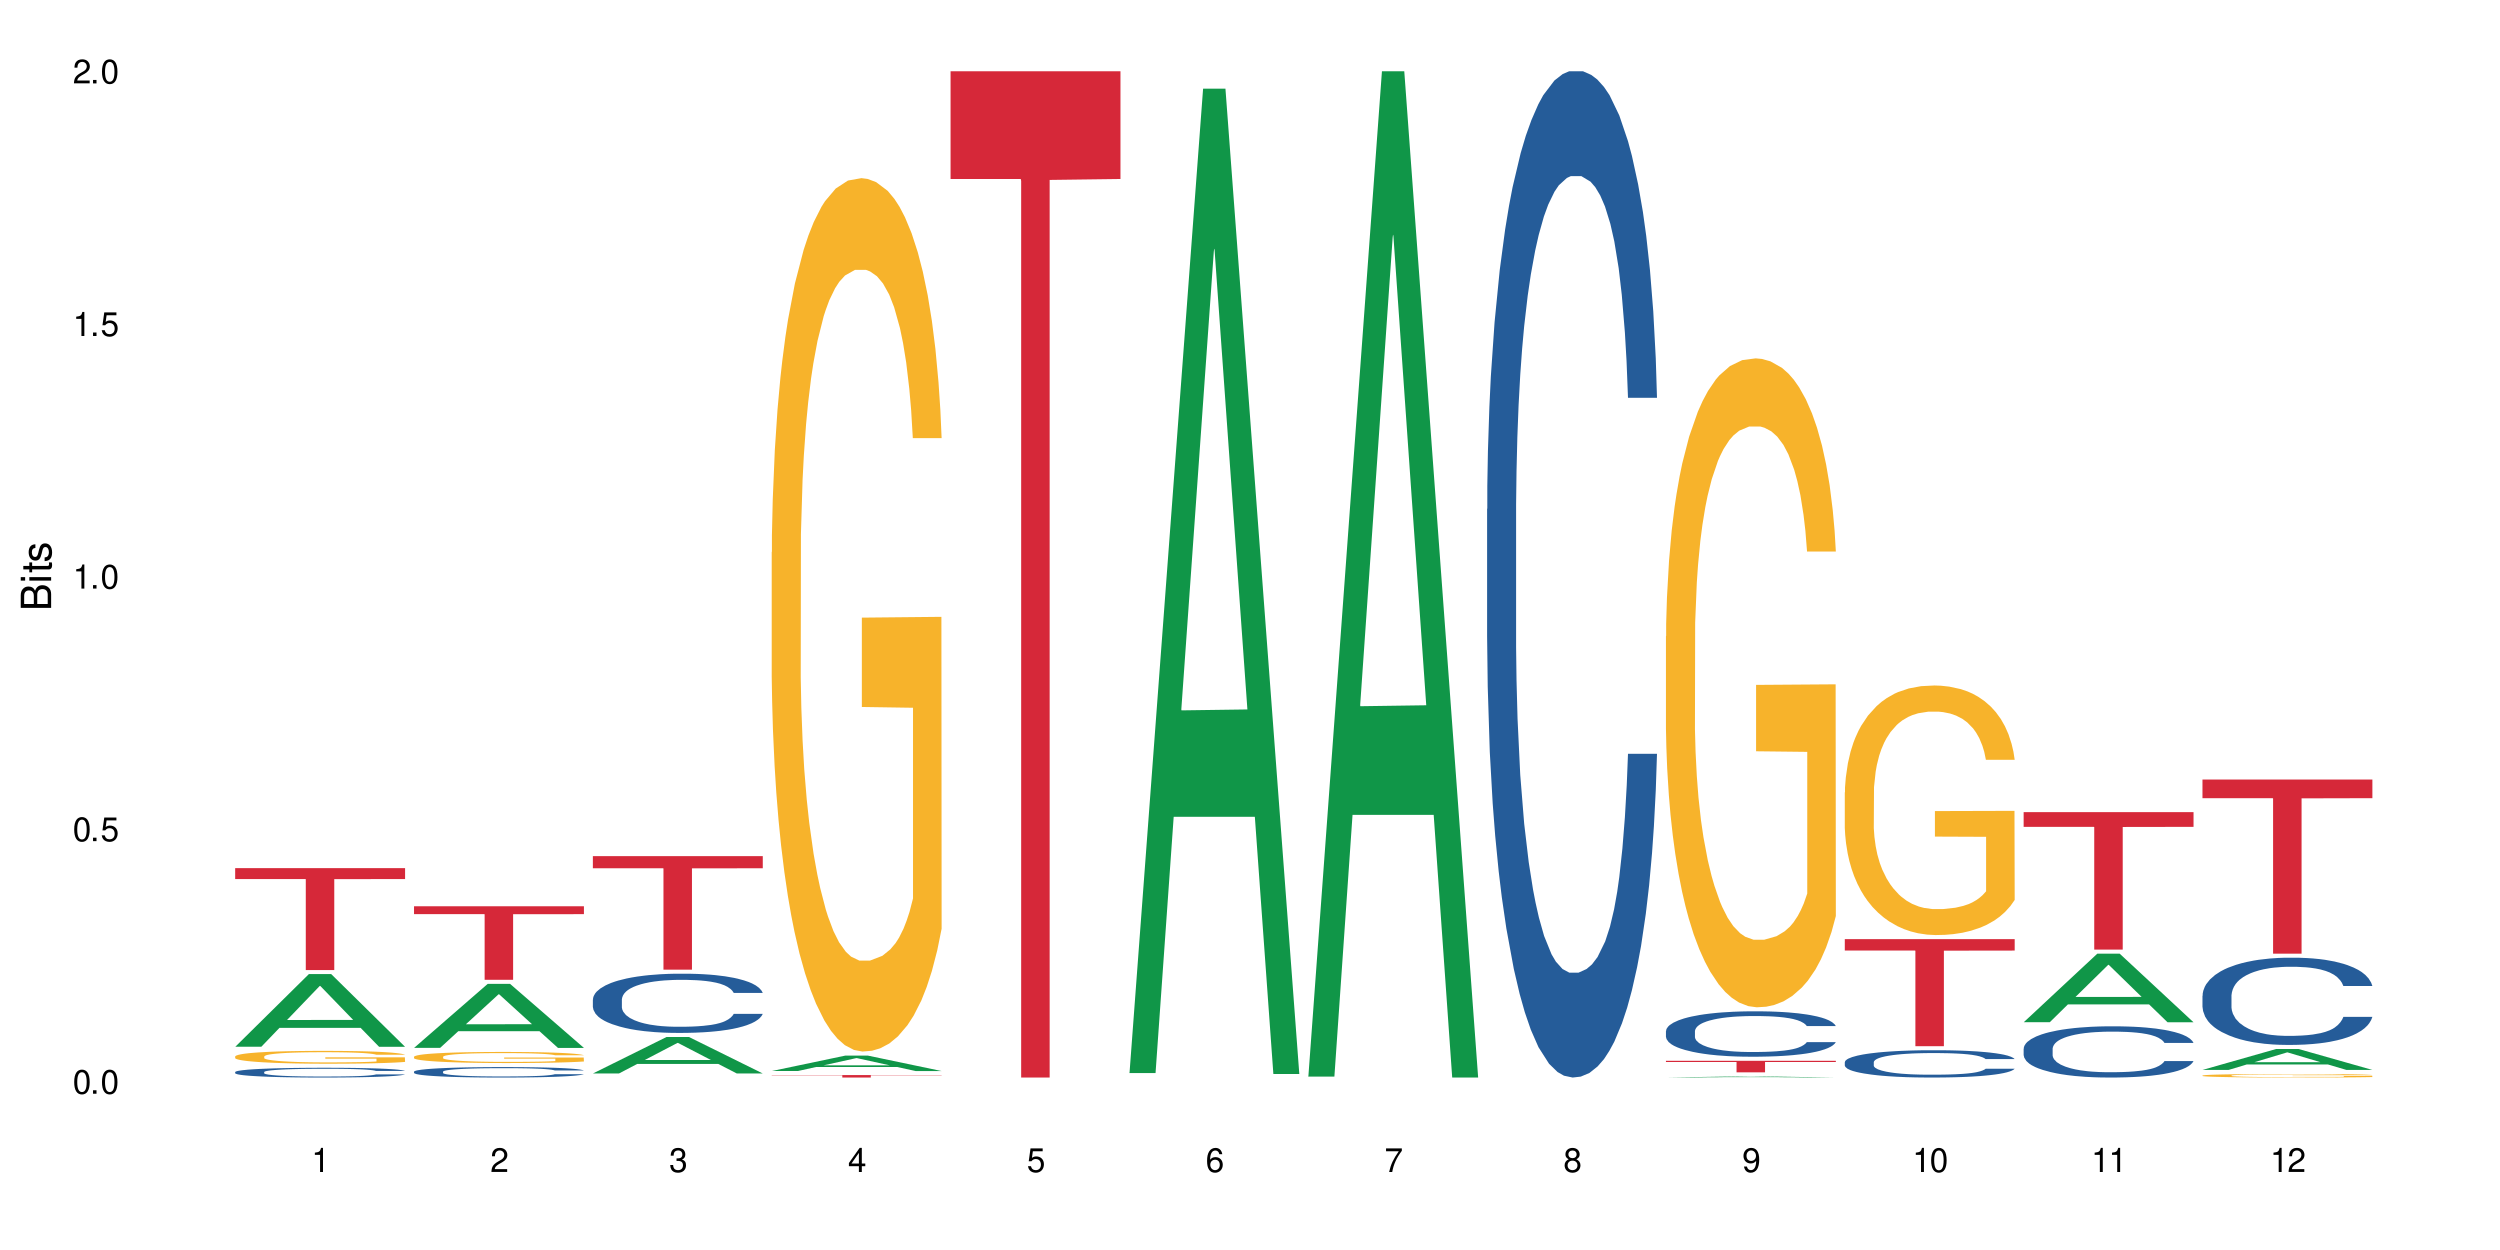 <?xml version="1.0" encoding="UTF-8"?>
<svg xmlns="http://www.w3.org/2000/svg" xmlns:xlink="http://www.w3.org/1999/xlink" width="720" height="360" viewBox="0 0 720 360">
<defs>
<g>
<g id="glyph-0-0">
</g>
<g id="glyph-0-1">
<path d="M 2.641 -6.938 C 2 -6.938 1.422 -6.656 1.078 -6.172 C 0.641 -5.562 0.406 -4.641 0.406 -3.359 C 0.406 -1.016 1.188 0.219 2.641 0.219 C 4.078 0.219 4.859 -1.016 4.859 -3.297 C 4.859 -4.641 4.656 -5.547 4.203 -6.172 C 3.844 -6.656 3.281 -6.938 2.641 -6.938 Z M 2.641 -6.188 C 3.547 -6.188 4 -5.25 4 -3.375 C 4 -1.406 3.562 -0.484 2.625 -0.484 C 1.734 -0.484 1.281 -1.438 1.281 -3.344 C 1.281 -5.25 1.734 -6.188 2.641 -6.188 Z M 2.641 -6.188 "/>
</g>
<g id="glyph-0-2">
<path d="M 1.828 -1 L 0.828 -1 L 0.828 0 L 1.828 0 Z M 1.828 -1 "/>
</g>
<g id="glyph-0-3">
<path d="M 4.562 -6.797 L 1.062 -6.797 L 0.547 -3.094 L 1.328 -3.094 C 1.719 -3.562 2.047 -3.734 2.578 -3.734 C 3.484 -3.734 4.062 -3.109 4.062 -2.094 C 4.062 -1.125 3.484 -0.531 2.578 -0.531 C 1.828 -0.531 1.375 -0.906 1.188 -1.672 L 0.328 -1.672 C 0.453 -1.109 0.547 -0.844 0.75 -0.594 C 1.125 -0.078 1.828 0.219 2.594 0.219 C 3.969 0.219 4.922 -0.781 4.922 -2.219 C 4.922 -3.562 4.031 -4.484 2.719 -4.484 C 2.25 -4.484 1.859 -4.359 1.469 -4.062 L 1.734 -5.969 L 4.562 -5.969 Z M 4.562 -6.797 "/>
</g>
<g id="glyph-0-4">
<path d="M 2.484 -4.938 L 2.484 0 L 3.328 0 L 3.328 -6.938 L 2.766 -6.938 C 2.469 -5.875 2.281 -5.734 0.984 -5.562 L 0.984 -4.938 Z M 2.484 -4.938 "/>
</g>
<g id="glyph-0-5">
<path d="M 4.859 -0.828 L 1.281 -0.828 C 1.359 -1.406 1.672 -1.781 2.5 -2.281 L 3.469 -2.828 C 4.406 -3.344 4.906 -4.062 4.906 -4.906 C 4.906 -5.484 4.672 -6.031 4.266 -6.406 C 3.859 -6.766 3.375 -6.938 2.719 -6.938 C 1.859 -6.938 1.219 -6.625 0.844 -6.031 C 0.609 -5.672 0.5 -5.234 0.484 -4.531 L 1.328 -4.531 C 1.359 -5.016 1.406 -5.281 1.531 -5.516 C 1.75 -5.938 2.188 -6.203 2.703 -6.203 C 3.469 -6.203 4.031 -5.641 4.031 -4.891 C 4.031 -4.344 3.719 -3.859 3.125 -3.516 L 2.234 -3 C 0.812 -2.172 0.406 -1.531 0.328 -0.016 L 4.859 -0.016 Z M 4.859 -0.828 "/>
</g>
<g id="glyph-0-6">
<path d="M 2.125 -3.188 L 2.578 -3.188 C 3.5 -3.188 3.984 -2.766 3.984 -1.922 C 3.984 -1.062 3.469 -0.531 2.594 -0.531 C 1.656 -0.531 1.203 -1 1.156 -2.016 L 0.312 -2.016 C 0.344 -1.453 0.438 -1.094 0.609 -0.781 C 0.953 -0.109 1.625 0.219 2.547 0.219 C 3.953 0.219 4.859 -0.625 4.859 -1.938 C 4.859 -2.828 4.516 -3.297 3.703 -3.594 C 4.344 -3.844 4.656 -4.328 4.656 -5.031 C 4.656 -6.219 3.875 -6.938 2.578 -6.938 C 1.203 -6.938 0.484 -6.172 0.453 -4.703 L 1.297 -4.703 C 1.312 -5.125 1.344 -5.359 1.453 -5.578 C 1.641 -5.969 2.062 -6.203 2.594 -6.203 C 3.344 -6.203 3.797 -5.75 3.797 -5 C 3.797 -4.516 3.609 -4.219 3.25 -4.047 C 3.016 -3.953 2.703 -3.922 2.125 -3.906 Z M 2.125 -3.188 "/>
</g>
<g id="glyph-0-7">
<path d="M 3.141 -1.672 L 3.141 0 L 3.984 0 L 3.984 -1.672 L 4.984 -1.672 L 4.984 -2.438 L 3.984 -2.438 L 3.984 -6.938 L 3.359 -6.938 L 0.266 -2.578 L 0.266 -1.672 Z M 3.141 -2.438 L 1 -2.438 L 3.141 -5.5 Z M 3.141 -2.438 "/>
</g>
<g id="glyph-0-8">
<path d="M 4.781 -5.125 C 4.609 -6.266 3.891 -6.938 2.844 -6.938 C 2.094 -6.938 1.422 -6.578 1.031 -5.953 C 0.594 -5.266 0.406 -4.422 0.406 -3.172 C 0.406 -2 0.578 -1.25 0.984 -0.641 C 1.359 -0.078 1.953 0.219 2.703 0.219 C 3.984 0.219 4.922 -0.75 4.922 -2.094 C 4.922 -3.375 4.062 -4.281 2.844 -4.281 C 2.172 -4.281 1.641 -4.031 1.281 -3.516 C 1.281 -5.234 1.828 -6.188 2.797 -6.188 C 3.391 -6.188 3.797 -5.797 3.938 -5.125 Z M 2.734 -3.531 C 3.547 -3.531 4.062 -2.953 4.062 -2.031 C 4.062 -1.156 3.484 -0.531 2.703 -0.531 C 1.922 -0.531 1.328 -1.188 1.328 -2.078 C 1.328 -2.938 1.906 -3.531 2.734 -3.531 Z M 2.734 -3.531 "/>
</g>
<g id="glyph-0-9">
<path d="M 4.984 -6.797 L 0.438 -6.797 L 0.438 -5.969 L 4.109 -5.969 C 2.5 -3.656 1.828 -2.234 1.328 0 L 2.219 0 C 2.594 -2.172 3.453 -4.047 4.984 -6.094 Z M 4.984 -6.797 "/>
</g>
<g id="glyph-0-10">
<path d="M 3.75 -3.656 C 4.469 -4.094 4.688 -4.438 4.688 -5.078 C 4.688 -6.172 3.844 -6.938 2.641 -6.938 C 1.438 -6.938 0.594 -6.172 0.594 -5.094 C 0.594 -4.438 0.812 -4.094 1.516 -3.656 C 0.734 -3.266 0.359 -2.703 0.359 -1.922 C 0.359 -0.656 1.281 0.219 2.641 0.219 C 3.984 0.219 4.922 -0.656 4.922 -1.922 C 4.922 -2.703 4.531 -3.266 3.75 -3.656 Z M 2.641 -6.188 C 3.359 -6.188 3.812 -5.75 3.812 -5.062 C 3.812 -4.406 3.344 -3.984 2.641 -3.984 C 1.922 -3.984 1.453 -4.406 1.453 -5.078 C 1.453 -5.75 1.922 -6.188 2.641 -6.188 Z M 2.641 -3.266 C 3.484 -3.266 4.062 -2.719 4.062 -1.906 C 4.062 -1.078 3.484 -0.531 2.625 -0.531 C 1.797 -0.531 1.219 -1.094 1.219 -1.906 C 1.219 -2.719 1.781 -3.266 2.641 -3.266 Z M 2.641 -3.266 "/>
</g>
<g id="glyph-0-11">
<path d="M 0.516 -1.578 C 0.672 -0.453 1.406 0.219 2.438 0.219 C 3.188 0.219 3.859 -0.141 4.266 -0.766 C 4.688 -1.453 4.891 -2.297 4.891 -3.547 C 4.891 -4.719 4.703 -5.453 4.312 -6.078 C 3.938 -6.641 3.344 -6.938 2.594 -6.938 C 1.297 -6.938 0.359 -5.969 0.359 -4.625 C 0.359 -3.344 1.234 -2.453 2.453 -2.453 C 3.094 -2.453 3.578 -2.672 4.016 -3.203 C 4 -1.484 3.469 -0.531 2.5 -0.531 C 1.906 -0.531 1.484 -0.906 1.359 -1.578 Z M 2.578 -6.203 C 3.375 -6.203 3.969 -5.531 3.969 -4.641 C 3.969 -3.797 3.391 -3.188 2.547 -3.188 C 1.734 -3.188 1.234 -3.766 1.234 -4.688 C 1.234 -5.562 1.797 -6.203 2.578 -6.203 Z M 2.578 -6.203 "/>
</g>
<g id="glyph-1-0">
</g>
<g id="glyph-1-1">
<path d="M 0 -0.953 L 0 -4.891 C 0 -5.719 -0.234 -6.344 -0.734 -6.797 C -1.188 -7.234 -1.812 -7.469 -2.5 -7.469 C -3.547 -7.469 -4.188 -7 -4.625 -5.875 C -4.984 -6.688 -5.625 -7.094 -6.531 -7.094 C -7.172 -7.094 -7.734 -6.859 -8.141 -6.391 C -8.562 -5.922 -8.75 -5.344 -8.75 -4.5 L -8.75 -0.953 Z M -4.984 -2.062 L -7.766 -2.062 L -7.766 -4.219 C -7.766 -4.844 -7.688 -5.203 -7.453 -5.5 C -7.219 -5.812 -6.859 -5.969 -6.375 -5.969 C -5.891 -5.969 -5.531 -5.812 -5.297 -5.5 C -5.062 -5.203 -4.984 -4.844 -4.984 -4.219 Z M -0.984 -2.062 L -4 -2.062 L -4 -4.781 C -4 -5.766 -3.438 -6.359 -2.484 -6.359 C -1.547 -6.359 -0.984 -5.766 -0.984 -4.781 Z M -0.984 -2.062 "/>
</g>
<g id="glyph-1-2">
<path d="M -6.281 -1.797 L -6.281 -0.797 L 0 -0.797 L 0 -1.797 Z M -8.75 -1.797 L -8.75 -0.797 L -7.484 -0.797 L -7.484 -1.797 Z M -8.75 -1.797 "/>
</g>
<g id="glyph-1-3">
<path d="M -6.281 -3.047 L -6.281 -2.016 L -8.016 -2.016 L -8.016 -1.016 L -6.281 -1.016 L -6.281 -0.172 L -5.469 -0.172 L -5.469 -1.016 L -0.719 -1.016 C -0.078 -1.016 0.281 -1.453 0.281 -2.234 C 0.281 -2.5 0.25 -2.719 0.188 -3.047 L -0.641 -3.047 C -0.609 -2.906 -0.594 -2.766 -0.594 -2.562 C -0.594 -2.141 -0.719 -2.016 -1.156 -2.016 L -5.469 -2.016 L -5.469 -3.047 Z M -6.281 -3.047 "/>
</g>
<g id="glyph-1-4">
<path d="M -4.531 -5.25 C -5.766 -5.25 -6.469 -4.422 -6.469 -2.969 C -6.469 -1.516 -5.719 -0.562 -4.547 -0.562 C -3.562 -0.562 -3.094 -1.062 -2.734 -2.562 L -2.516 -3.484 C -2.344 -4.188 -2.094 -4.469 -1.641 -4.469 C -1.047 -4.469 -0.641 -3.875 -0.641 -3 C -0.641 -2.453 -0.797 -2 -1.062 -1.75 C -1.25 -1.594 -1.422 -1.531 -1.875 -1.469 L -1.875 -0.406 C -0.422 -0.453 0.281 -1.266 0.281 -2.922 C 0.281 -4.5 -0.5 -5.516 -1.719 -5.516 C -2.656 -5.516 -3.172 -4.984 -3.469 -3.734 L -3.703 -2.766 C -3.891 -1.953 -4.156 -1.609 -4.594 -1.609 C -5.188 -1.609 -5.547 -2.125 -5.547 -2.938 C -5.547 -3.75 -5.203 -4.172 -4.531 -4.203 Z M -4.531 -5.25 "/>
</g>
</g>
</defs>
<rect x="-72" y="-36" width="864" height="432" fill="rgb(100%, 100%, 100%)" fill-opacity="1"/>
<path fill-rule="nonzero" fill="rgb(6.275%, 58.824%, 28.235%)" fill-opacity="1" d="M 67.73 301.469 L 67.785 301.449 L 88.957 280.539 L 95.387 280.539 L 116.664 301.488 L 109.188 301.488 L 103.855 296.02 L 80.488 296.02 L 75.258 301.469 L 67.73 301.469 L 82.734 293.758 L 101.711 293.738 L 92.25 283.961 L 92.145 283.941 L 92.039 284 L 82.684 293.738 L 82.734 293.758 Z M 67.73 301.469 "/>
<path fill-rule="nonzero" fill="rgb(14.51%, 36.078%, 60%)" fill-opacity="1" d="M 67.73 308.742 L 67.789 308.738 L 67.789 308.676 L 67.969 308.578 L 68.387 308.457 L 68.805 308.371 L 69.879 308.219 L 71.371 308.07 L 72.922 307.957 L 74.055 307.891 L 75.07 307.84 L 77.398 307.746 L 78.891 307.695 L 80.5 307.652 L 82.469 307.609 L 83.902 307.582 L 87.125 307.543 L 89.512 307.523 L 91.363 307.516 L 95.359 307.516 L 97.746 307.527 L 99.477 307.539 L 101.387 307.559 L 102.996 307.582 L 105.801 307.641 L 108.309 307.711 L 109.441 307.754 L 111.234 307.832 L 112.605 307.91 L 113.559 307.977 L 114.633 308.07 L 115.59 308.188 L 116.305 308.32 L 116.664 308.43 L 108.309 308.43 L 107.891 308.328 L 107.414 308.246 L 106.52 308.141 L 105.625 308.066 L 104.371 307.992 L 103.238 307.945 L 101.684 307.895 L 100.312 307.863 L 98.879 307.84 L 97.508 307.824 L 94.883 307.809 L 91.84 307.809 L 90.707 307.816 L 88.379 307.836 L 87.125 307.852 L 85.336 307.891 L 84.082 307.922 L 82.59 307.973 L 81.574 308.02 L 80.32 308.086 L 79.426 308.145 L 78.414 308.23 L 77.816 308.293 L 77.277 308.367 L 76.801 308.449 L 76.441 308.539 L 76.203 308.637 L 76.086 308.73 L 76.086 309.129 L 76.203 309.219 L 76.504 309.328 L 77.277 309.484 L 78.414 309.621 L 79.727 309.73 L 80.977 309.809 L 81.695 309.844 L 82.648 309.883 L 84.141 309.938 L 86.289 309.988 L 87.543 310.008 L 89.453 310.027 L 91.422 310.039 L 94.047 310.039 L 96.375 310.027 L 97.926 310.016 L 99.535 309.996 L 101.746 309.953 L 103.117 309.91 L 104.312 309.863 L 105.207 309.812 L 105.801 309.77 L 106.699 309.691 L 107.414 309.605 L 107.949 309.516 L 108.309 309.426 L 116.664 309.426 L 116.305 309.527 L 115.77 309.629 L 115.23 309.703 L 114.395 309.793 L 113.441 309.875 L 112.066 309.965 L 110.934 310.023 L 109.441 310.086 L 108.07 310.137 L 106.578 310.18 L 104.371 310.23 L 102.938 310.258 L 101.387 310.281 L 99.535 310.301 L 97.211 310.32 L 94.703 310.328 L 92.375 310.332 L 89.871 310.328 L 88.02 310.316 L 85.574 310.293 L 82.531 310.246 L 80.32 310.199 L 78.59 310.148 L 77.102 310.098 L 75.43 310.027 L 73.281 309.914 L 71.969 309.828 L 71.074 309.754 L 70.059 309.656 L 69.344 309.566 L 68.508 309.422 L 67.91 309.238 L 67.73 309.098 Z M 67.73 308.742 "/>
<path fill-rule="nonzero" fill="rgb(96.863%, 70.196%, 16.863%)" fill-opacity="1" d="M 67.73 304.238 L 67.789 304.234 L 67.789 304.164 L 68.031 304.012 L 68.625 303.805 L 69.402 303.633 L 70.238 303.496 L 70.773 303.426 L 71.668 303.324 L 72.445 303.25 L 74.414 303.098 L 76.922 302.957 L 78.293 302.895 L 79.844 302.836 L 82.051 302.773 L 83.066 302.75 L 86.172 302.695 L 89.691 302.66 L 93.57 302.652 L 95.359 302.656 L 97.805 302.668 L 101.148 302.707 L 103.059 302.738 L 104.551 302.773 L 106.102 302.816 L 108.012 302.883 L 109.801 302.965 L 111.234 303.047 L 112.664 303.148 L 113.859 303.258 L 114.871 303.375 L 115.77 303.516 L 116.305 303.637 L 116.664 303.754 L 108.367 303.754 L 107.891 303.637 L 107.355 303.543 L 106.461 303.434 L 105.562 303.352 L 104.668 303.285 L 102.996 303.199 L 101.566 303.145 L 99.777 303.098 L 98.047 303.066 L 96.074 303.047 L 94.883 303.039 L 91.719 303.039 L 88.855 303.062 L 87.184 303.09 L 85.992 303.117 L 84.32 303.168 L 83.305 303.211 L 82.707 303.234 L 80.918 303.34 L 79.727 303.438 L 79.07 303.5 L 78.234 303.602 L 77.637 303.691 L 76.98 303.828 L 76.621 303.93 L 76.145 304.16 L 76.086 304.766 L 76.266 304.895 L 76.621 305.035 L 77.102 305.156 L 77.816 305.285 L 78.531 305.383 L 79.785 305.516 L 80.859 305.602 L 81.695 305.66 L 83.305 305.75 L 83.961 305.781 L 85.512 305.844 L 87.125 305.891 L 89.094 305.93 L 90.586 305.949 L 92.973 305.969 L 96.016 305.969 L 99.598 305.945 L 101.863 305.918 L 103.414 305.895 L 104.43 305.867 L 105.684 305.832 L 106.578 305.797 L 107.414 305.762 L 108.43 305.703 L 108.43 304.895 L 93.688 304.891 L 93.688 304.516 L 116.602 304.512 L 116.664 305.832 L 115.41 305.922 L 113.859 306.012 L 112.367 306.078 L 110.816 306.137 L 108.605 306.199 L 106.816 306.242 L 104.07 306.289 L 101.566 306.32 L 98.941 306.34 L 96.613 306.348 L 93.867 306.352 L 91.422 306.344 L 88.797 306.324 L 86.707 306.297 L 84.797 306.266 L 82.887 306.219 L 80.5 306.148 L 78.949 306.094 L 77.34 306.02 L 75.727 305.938 L 74.297 305.844 L 73.34 305.773 L 72.387 305.691 L 71.371 305.594 L 70.418 305.477 L 69.699 305.371 L 69.043 305.254 L 68.566 305.141 L 68.09 304.992 L 67.852 304.867 L 67.73 304.766 Z M 67.73 304.238 "/>
<path fill-rule="nonzero" fill="rgb(83.922%, 15.686%, 22.353%)" fill-opacity="1" d="M 67.73 250.023 L 116.664 250.023 L 116.664 253.168 L 96.27 253.195 L 96.27 279.375 L 88.066 279.375 L 88.066 253.223 L 87.945 253.168 L 67.73 253.168 Z M 67.73 250.023 "/>
<path fill-rule="nonzero" fill="rgb(6.275%, 58.824%, 28.235%)" fill-opacity="1" d="M 119.238 301.781 L 119.289 301.762 L 140.465 283.348 L 146.895 283.348 L 168.172 301.797 L 160.695 301.797 L 155.363 296.98 L 131.996 296.98 L 126.766 301.781 L 119.238 301.781 L 134.242 294.988 L 153.219 294.973 L 143.758 286.363 L 143.652 286.344 L 143.547 286.395 L 134.191 294.973 L 134.242 294.988 Z M 119.238 301.781 "/>
<path fill-rule="nonzero" fill="rgb(14.51%, 36.078%, 60%)" fill-opacity="1" d="M 119.238 308.629 L 119.297 308.629 L 119.297 308.562 L 119.477 308.457 L 119.895 308.324 L 120.312 308.234 L 121.387 308.07 L 122.879 307.914 L 124.43 307.793 L 125.562 307.723 L 126.578 307.668 L 128.906 307.566 L 130.398 307.512 L 132.008 307.465 L 133.977 307.418 L 135.41 307.391 L 138.633 307.348 L 141.02 307.328 L 142.871 307.32 L 146.867 307.32 L 149.254 307.332 L 150.984 307.344 L 152.895 307.367 L 154.504 307.391 L 157.309 307.453 L 159.816 307.527 L 160.949 307.574 L 162.742 307.656 L 164.113 307.742 L 165.066 307.812 L 166.141 307.914 L 167.098 308.039 L 167.812 308.18 L 168.172 308.297 L 159.816 308.297 L 159.398 308.188 L 158.922 308.102 L 158.027 307.988 L 157.133 307.91 L 155.879 307.828 L 154.746 307.777 L 153.191 307.723 L 151.82 307.691 L 150.387 307.668 L 149.016 307.648 L 146.391 307.633 L 143.348 307.633 L 142.211 307.641 L 139.887 307.66 L 138.633 307.68 L 136.844 307.719 L 135.59 307.754 L 134.098 307.809 L 133.082 307.855 L 131.828 307.93 L 130.934 307.992 L 129.922 308.082 L 129.324 308.152 L 128.785 308.227 L 128.309 308.32 L 127.949 308.414 L 127.711 308.516 L 127.594 308.617 L 127.594 309.043 L 127.711 309.145 L 128.012 309.258 L 128.785 309.426 L 129.922 309.574 L 131.234 309.688 L 132.484 309.77 L 133.203 309.809 L 134.156 309.852 L 135.648 309.91 L 137.797 309.965 L 139.051 309.984 L 140.961 310.008 L 142.93 310.02 L 145.555 310.02 L 147.883 310.008 L 149.434 309.992 L 151.043 309.973 L 153.254 309.926 L 154.625 309.879 L 155.816 309.828 L 156.715 309.777 L 157.309 309.73 L 158.207 309.648 L 158.922 309.555 L 159.457 309.457 L 159.816 309.363 L 168.172 309.363 L 167.812 309.473 L 167.277 309.582 L 166.738 309.66 L 165.902 309.758 L 164.949 309.844 L 163.574 309.938 L 162.441 310 L 160.949 310.07 L 159.578 310.125 L 158.086 310.172 L 155.879 310.227 L 154.445 310.254 L 152.895 310.277 L 151.043 310.301 L 148.719 310.32 L 146.211 310.328 L 143.883 310.332 L 141.379 310.328 L 139.527 310.316 L 137.082 310.293 L 134.039 310.242 L 131.828 310.188 L 130.098 310.137 L 128.605 310.082 L 126.938 310.008 L 124.789 309.887 L 123.477 309.793 L 122.582 309.715 L 121.566 309.609 L 120.852 309.512 L 120.016 309.359 L 119.418 309.16 L 119.238 309.012 Z M 119.238 308.629 "/>
<path fill-rule="nonzero" fill="rgb(96.863%, 70.196%, 16.863%)" fill-opacity="1" d="M 119.238 304.328 L 119.297 304.328 L 119.297 304.27 L 119.535 304.137 L 120.133 303.957 L 120.91 303.809 L 121.746 303.691 L 122.281 303.629 L 123.176 303.543 L 123.953 303.477 L 125.922 303.348 L 128.43 303.223 L 129.801 303.172 L 131.352 303.121 L 133.559 303.066 L 134.574 303.047 L 137.676 303 L 141.199 302.969 L 145.078 302.961 L 146.867 302.965 L 149.312 302.977 L 152.656 303.008 L 154.566 303.035 L 156.059 303.066 L 157.609 303.105 L 159.52 303.16 L 161.309 303.23 L 162.742 303.301 L 164.172 303.391 L 165.367 303.484 L 166.379 303.586 L 167.277 303.707 L 167.812 303.809 L 168.172 303.91 L 159.875 303.91 L 159.398 303.809 L 158.863 303.73 L 157.965 303.633 L 157.07 303.566 L 156.176 303.508 L 154.504 303.434 L 153.074 303.387 L 151.281 303.348 L 149.551 303.32 L 147.582 303.301 L 146.391 303.297 L 143.227 303.297 L 140.363 303.316 L 138.691 303.34 L 137.5 303.363 L 135.828 303.406 L 134.812 303.441 L 134.215 303.465 L 132.426 303.555 L 131.234 303.637 L 130.578 303.691 L 129.742 303.781 L 129.145 303.859 L 128.488 303.977 L 128.129 304.062 L 127.652 304.262 L 127.594 304.789 L 127.773 304.898 L 128.129 305.02 L 128.605 305.121 L 129.324 305.234 L 130.039 305.316 L 131.293 305.434 L 132.367 305.508 L 133.203 305.559 L 134.812 305.637 L 135.469 305.664 L 137.02 305.715 L 138.633 305.754 L 140.602 305.789 L 142.094 305.809 L 144.48 305.824 L 147.523 305.824 L 151.105 305.805 L 153.371 305.781 L 154.922 305.758 L 155.938 305.738 L 157.191 305.707 L 158.086 305.676 L 158.922 305.645 L 159.938 305.594 L 159.938 304.898 L 145.195 304.895 L 145.195 304.566 L 168.109 304.566 L 168.172 305.707 L 166.918 305.785 L 165.367 305.859 L 163.875 305.918 L 162.324 305.969 L 160.113 306.023 L 158.324 306.059 L 155.578 306.102 L 153.074 306.125 L 150.449 306.145 L 148.121 306.152 L 145.375 306.156 L 142.93 306.148 L 140.305 306.133 L 138.215 306.109 L 136.305 306.078 L 134.395 306.043 L 132.008 305.98 L 130.457 305.93 L 128.848 305.871 L 127.234 305.797 L 125.801 305.719 L 124.848 305.656 L 123.895 305.586 L 122.879 305.5 L 121.926 305.398 L 121.207 305.309 L 120.551 305.207 L 120.074 305.109 L 119.598 304.98 L 119.359 304.875 L 119.238 304.785 Z M 119.238 304.328 "/>
<path fill-rule="nonzero" fill="rgb(83.922%, 15.686%, 22.353%)" fill-opacity="1" d="M 119.238 261.008 L 168.172 261.008 L 168.172 263.277 L 147.777 263.297 L 147.777 282.184 L 139.574 282.184 L 139.574 263.316 L 139.453 263.277 L 119.238 263.277 Z M 119.238 261.008 "/>
<path fill-rule="nonzero" fill="rgb(6.275%, 58.824%, 28.235%)" fill-opacity="1" d="M 170.746 309.156 L 170.797 309.145 L 191.973 298.648 L 198.402 298.648 L 219.68 309.164 L 212.203 309.164 L 206.871 306.418 L 183.504 306.418 L 178.273 309.156 L 170.746 309.156 L 185.75 305.285 L 204.727 305.273 L 195.266 300.367 L 195.16 300.355 L 195.055 300.387 L 185.699 305.273 L 185.75 305.285 Z M 170.746 309.156 "/>
<path fill-rule="nonzero" fill="rgb(14.51%, 36.078%, 60%)" fill-opacity="1" d="M 170.746 287.852 L 170.805 287.836 L 170.805 287.461 L 170.984 286.867 L 171.402 286.121 L 171.82 285.605 L 172.895 284.684 L 174.387 283.797 L 175.938 283.109 L 177.07 282.707 L 178.086 282.395 L 180.414 281.816 L 181.906 281.52 L 183.516 281.254 L 185.484 280.992 L 186.918 280.836 L 190.141 280.586 L 192.527 280.477 L 194.375 280.43 L 198.375 280.43 L 200.762 280.492 L 202.492 280.57 L 204.402 280.695 L 206.012 280.836 L 208.816 281.176 L 211.324 281.613 L 212.457 281.863 L 214.25 282.348 L 215.621 282.816 L 216.574 283.219 L 217.648 283.797 L 218.605 284.5 L 219.32 285.293 L 219.68 285.965 L 211.324 285.965 L 210.906 285.34 L 210.43 284.855 L 209.535 284.219 L 208.641 283.766 L 207.387 283.312 L 206.25 283.016 L 204.699 282.723 L 203.328 282.535 L 201.895 282.395 L 200.523 282.301 L 197.898 282.207 L 194.855 282.207 L 193.719 282.238 L 191.395 282.363 L 190.141 282.473 L 188.352 282.691 L 187.098 282.891 L 185.605 283.203 L 184.59 283.469 L 183.336 283.875 L 182.441 284.234 L 181.426 284.746 L 180.832 285.137 L 180.293 285.574 L 179.816 286.09 L 179.457 286.633 L 179.219 287.211 L 179.102 287.773 L 179.102 290.188 L 179.219 290.75 L 179.52 291.406 L 180.293 292.355 L 181.426 293.184 L 182.742 293.836 L 183.992 294.305 L 184.711 294.523 L 185.664 294.773 L 187.156 295.086 L 189.305 295.395 L 190.559 295.52 L 192.469 295.645 L 194.438 295.707 L 197.062 295.707 L 199.391 295.645 L 200.941 295.566 L 202.551 295.441 L 204.762 295.18 L 206.133 294.93 L 207.324 294.633 L 208.223 294.336 L 208.816 294.086 L 209.711 293.602 L 210.43 293.074 L 210.965 292.527 L 211.324 291.996 L 219.68 291.996 L 219.32 292.621 L 218.785 293.23 L 218.246 293.68 L 217.41 294.227 L 216.457 294.711 L 215.082 295.254 L 213.949 295.613 L 212.457 296.004 L 211.086 296.301 L 209.594 296.566 L 207.387 296.879 L 205.953 297.031 L 204.402 297.172 L 202.551 297.297 L 200.227 297.406 L 197.719 297.469 L 195.391 297.484 L 192.887 297.453 L 191.035 297.391 L 188.59 297.25 L 185.547 296.969 L 183.336 296.676 L 181.605 296.379 L 180.113 296.066 L 178.445 295.645 L 176.297 294.961 L 174.984 294.43 L 174.086 293.992 L 173.074 293.387 L 172.355 292.84 L 171.523 291.965 L 170.926 290.859 L 170.746 290 Z M 170.746 287.852 "/>
<path fill-rule="nonzero" fill="rgb(96.863%, 70.196%, 16.863%)" fill-opacity="1" d="M 170.746 310.332 L 170.805 310.332 L 170.805 310.328 L 219.68 310.328 L 179.16 310.328 L 179.102 310.332 L 211.445 310.332 L 196.703 310.332 L 219.68 310.332 Z M 170.746 310.332 "/>
<path fill-rule="nonzero" fill="rgb(83.922%, 15.686%, 22.353%)" fill-opacity="1" d="M 170.746 246.559 L 219.68 246.559 L 219.68 250.059 L 199.285 250.09 L 199.285 279.266 L 191.078 279.266 L 191.078 250.121 L 190.961 250.059 L 170.746 250.059 Z M 170.746 246.559 "/>
<path fill-rule="nonzero" fill="rgb(6.275%, 58.824%, 28.235%)" fill-opacity="1" d="M 222.254 308.457 L 222.305 308.453 L 243.48 304.008 L 249.91 304.008 L 271.188 308.461 L 263.711 308.461 L 258.379 307.297 L 235.008 307.297 L 229.781 308.457 L 222.254 308.457 L 237.258 306.816 L 256.234 306.812 L 246.773 304.734 L 246.668 304.73 L 246.562 304.746 L 237.207 306.812 L 237.258 306.816 Z M 222.254 308.457 "/>
<path fill-rule="nonzero" fill="rgb(96.863%, 70.196%, 16.863%)" fill-opacity="1" d="M 222.254 159.043 L 222.312 158.812 L 222.312 154.219 L 222.551 143.883 L 223.148 129.641 L 223.926 117.922 L 224.762 108.734 L 225.297 103.91 L 226.191 97.02 L 226.969 91.965 L 228.938 81.629 L 231.445 71.98 L 232.816 67.844 L 234.367 63.941 L 236.574 59.574 L 237.59 57.969 L 240.691 54.293 L 244.215 51.996 L 248.094 51.305 L 249.883 51.535 L 252.328 52.453 L 255.672 54.98 L 257.582 57.277 L 259.07 59.574 L 260.625 62.562 L 262.535 67.156 L 264.324 72.668 L 265.754 78.184 L 267.188 85.074 L 268.383 92.426 L 269.395 100.465 L 270.289 110.113 L 270.828 118.152 L 271.188 126.191 L 262.891 126.191 L 262.414 118.152 L 261.875 111.949 L 260.98 104.371 L 260.086 98.855 L 259.191 94.492 L 257.52 88.52 L 256.09 84.844 L 254.297 81.629 L 252.566 79.562 L 250.598 78.184 L 249.406 77.723 L 246.242 77.723 L 243.379 79.332 L 241.707 81.168 L 240.516 83.008 L 238.844 86.453 L 237.828 89.211 L 237.23 91.047 L 235.441 98.168 L 234.25 104.602 L 233.59 108.965 L 232.758 115.855 L 232.16 122.059 L 231.504 131.246 L 231.145 138.137 L 230.668 153.758 L 230.609 195.109 L 230.785 203.836 L 231.145 213.254 L 231.621 221.527 L 232.34 230.254 L 233.055 236.918 L 234.309 245.875 L 235.383 251.848 L 236.219 255.754 L 237.828 261.957 L 238.484 264.023 L 240.035 268.156 L 241.648 271.375 L 243.617 274.129 L 245.109 275.508 L 247.496 276.656 L 250.539 276.656 L 254.121 275.277 L 256.387 273.441 L 257.938 271.605 L 258.953 269.996 L 260.207 267.469 L 261.102 265.172 L 261.938 262.645 L 262.949 258.738 L 262.949 203.836 L 248.211 203.609 L 248.211 177.879 L 271.125 177.648 L 271.188 267.469 L 269.934 273.672 L 268.383 279.645 L 266.891 284.238 L 265.34 288.145 L 263.129 292.508 L 261.34 295.266 L 258.594 298.48 L 256.09 300.547 L 253.465 301.926 L 251.137 302.613 L 248.391 302.844 L 245.945 302.387 L 243.32 301.008 L 241.23 299.168 L 239.32 296.871 L 237.41 293.887 L 235.023 289.062 L 233.473 285.156 L 231.859 280.332 L 230.25 274.59 L 228.816 268.387 L 227.863 263.562 L 226.91 258.051 L 225.895 251.16 L 224.938 243.348 L 224.223 236.227 L 223.566 228.188 L 223.09 220.605 L 222.613 210.27 L 222.375 202 L 222.254 194.879 Z M 222.254 159.043 "/>
<path fill-rule="nonzero" fill="rgb(83.922%, 15.686%, 22.353%)" fill-opacity="1" d="M 222.254 309.625 L 271.188 309.625 L 271.188 309.699 L 250.793 309.699 L 250.793 310.332 L 242.586 310.332 L 242.586 309.703 L 242.469 309.699 L 222.254 309.699 Z M 222.254 309.625 "/>
<path fill-rule="nonzero" fill="rgb(83.922%, 15.686%, 22.353%)" fill-opacity="1" d="M 273.762 20.527 L 322.695 20.527 L 322.695 51.547 L 302.301 51.82 L 302.301 310.332 L 294.094 310.332 L 294.094 52.094 L 293.977 51.547 L 273.762 51.547 Z M 273.762 20.527 "/>
<path fill-rule="nonzero" fill="rgb(6.275%, 58.824%, 28.235%)" fill-opacity="1" d="M 325.27 309.039 L 325.32 308.77 L 346.492 25.527 L 352.926 25.527 L 374.199 309.305 L 366.727 309.305 L 361.395 235.23 L 338.023 235.23 L 332.797 309.039 L 325.27 309.039 L 340.273 204.586 L 359.25 204.32 L 349.789 71.891 L 349.684 71.625 L 349.578 72.426 L 340.219 204.32 L 340.273 204.586 Z M 325.27 309.039 "/>
<path fill-rule="nonzero" fill="rgb(6.275%, 58.824%, 28.235%)" fill-opacity="1" d="M 376.777 310.059 L 376.828 309.789 L 398 20.527 L 404.43 20.527 L 425.707 310.332 L 418.234 310.332 L 412.902 234.684 L 389.531 234.684 L 384.305 310.059 L 376.777 310.059 L 391.781 203.391 L 410.758 203.117 L 401.293 67.875 L 401.191 67.602 L 401.086 68.418 L 391.727 203.117 L 391.781 203.391 Z M 376.777 310.059 "/>
<path fill-rule="nonzero" fill="rgb(14.51%, 36.078%, 60%)" fill-opacity="1" d="M 428.285 146.621 L 428.344 146.355 L 428.344 140 L 428.523 129.934 L 428.941 117.215 L 429.359 108.477 L 430.434 92.844 L 431.926 77.746 L 433.477 66.09 L 434.609 59.203 L 435.625 53.902 L 437.949 44.102 L 439.441 39.07 L 441.055 34.566 L 443.023 30.062 L 444.457 27.414 L 447.68 23.176 L 450.066 21.32 L 451.914 20.527 L 455.914 20.527 L 458.301 21.586 L 460.031 22.91 L 461.941 25.031 L 463.551 27.414 L 466.355 33.242 L 468.863 40.66 L 469.996 44.898 L 471.785 53.109 L 473.16 61.055 L 474.113 67.945 L 475.188 77.746 L 476.141 89.668 L 476.859 103.176 L 477.215 114.566 L 468.863 114.566 L 468.445 103.973 L 467.969 95.758 L 467.07 84.898 L 466.176 77.215 L 464.922 69.535 L 463.789 64.5 L 462.238 59.469 L 460.867 56.289 L 459.434 53.902 L 458.062 52.316 L 455.434 50.727 L 452.391 50.727 L 451.258 51.254 L 448.93 53.375 L 447.68 55.23 L 445.887 58.938 L 444.633 62.383 L 443.145 67.68 L 442.129 72.184 L 440.875 79.07 L 439.98 85.164 L 438.965 93.906 L 438.367 100.527 L 437.832 107.945 L 437.355 116.688 L 436.996 125.957 L 436.758 135.762 L 436.637 145.297 L 436.637 186.355 L 436.758 195.895 L 437.055 207.02 L 437.832 223.18 L 438.965 237.219 L 440.277 248.344 L 441.531 256.293 L 442.246 260 L 443.203 264.238 L 444.695 269.535 L 446.844 274.836 L 448.094 276.953 L 450.004 279.074 L 451.973 280.133 L 454.602 280.133 L 456.926 279.074 L 458.48 277.75 L 460.09 275.629 L 462.297 271.125 L 463.672 266.887 L 464.863 261.855 L 465.758 256.82 L 466.355 252.582 L 467.25 244.371 L 467.969 235.363 L 468.504 226.094 L 468.863 217.086 L 477.215 217.086 L 476.859 227.684 L 476.32 238.012 L 475.785 245.695 L 474.949 254.969 L 473.992 263.18 L 472.621 272.449 L 471.488 278.543 L 469.996 285.168 L 468.625 290.199 L 467.133 294.703 L 464.922 300 L 463.492 302.648 L 461.941 305.035 L 460.09 307.152 L 457.762 309.008 L 455.258 310.066 L 452.93 310.332 L 450.422 309.801 L 448.574 308.742 L 446.125 306.359 L 443.082 301.59 L 440.875 296.559 L 439.145 291.523 L 437.652 286.227 L 435.98 279.074 L 433.832 267.418 L 432.52 258.41 L 431.625 250.992 L 430.613 240.664 L 429.895 231.391 L 429.059 216.555 L 428.465 197.746 L 428.285 183.18 Z M 428.285 146.621 "/>
<path fill-rule="nonzero" fill="rgb(6.275%, 58.824%, 28.235%)" fill-opacity="1" d="M 479.793 310.332 L 479.844 310.332 L 501.016 309.996 L 507.445 309.996 L 528.723 310.332 L 521.25 310.332 L 515.914 310.246 L 492.547 310.246 L 487.32 310.332 L 479.793 310.332 L 494.797 310.207 L 513.773 310.207 L 504.309 310.051 L 504.207 310.051 L 504.102 310.055 L 494.742 310.207 L 494.797 310.207 Z M 479.793 310.332 "/>
<path fill-rule="nonzero" fill="rgb(14.51%, 36.078%, 60%)" fill-opacity="1" d="M 479.793 296.953 L 479.852 296.941 L 479.852 296.656 L 480.031 296.203 L 480.449 295.629 L 480.867 295.234 L 481.941 294.527 L 483.434 293.848 L 484.984 293.32 L 486.117 293.012 L 487.133 292.773 L 489.457 292.328 L 490.949 292.102 L 492.562 291.898 L 494.531 291.695 L 495.965 291.578 L 499.184 291.387 L 501.574 291.301 L 503.422 291.266 L 507.422 291.266 L 509.809 291.312 L 511.539 291.375 L 513.449 291.469 L 515.059 291.578 L 517.863 291.84 L 520.371 292.176 L 521.504 292.367 L 523.293 292.734 L 524.668 293.094 L 525.621 293.406 L 526.695 293.848 L 527.648 294.387 L 528.367 294.996 L 528.723 295.508 L 520.371 295.508 L 519.953 295.031 L 519.473 294.66 L 518.578 294.172 L 517.684 293.824 L 516.43 293.477 L 515.297 293.25 L 513.746 293.023 L 512.375 292.879 L 510.941 292.773 L 509.57 292.699 L 506.941 292.629 L 503.898 292.629 L 502.766 292.652 L 500.438 292.75 L 499.184 292.832 L 497.395 293 L 496.141 293.156 L 494.648 293.395 L 493.637 293.598 L 492.383 293.906 L 491.488 294.184 L 490.473 294.578 L 489.875 294.875 L 489.34 295.211 L 488.863 295.605 L 488.504 296.023 L 488.266 296.465 L 488.145 296.895 L 488.145 298.746 L 488.266 299.176 L 488.562 299.68 L 489.34 300.406 L 490.473 301.039 L 491.785 301.543 L 493.039 301.902 L 493.754 302.066 L 494.711 302.258 L 496.203 302.5 L 498.352 302.738 L 499.602 302.832 L 501.512 302.93 L 503.48 302.977 L 506.109 302.977 L 508.434 302.93 L 509.988 302.867 L 511.598 302.773 L 513.805 302.57 L 515.18 302.379 L 516.371 302.152 L 517.266 301.926 L 517.863 301.734 L 518.758 301.363 L 519.473 300.957 L 520.012 300.539 L 520.371 300.133 L 528.723 300.133 L 528.367 300.609 L 527.828 301.078 L 527.293 301.422 L 526.457 301.84 L 525.5 302.211 L 524.129 302.629 L 522.996 302.906 L 521.504 303.203 L 520.133 303.43 L 518.641 303.633 L 516.43 303.871 L 515 303.992 L 513.449 304.098 L 511.598 304.195 L 509.27 304.277 L 506.766 304.328 L 504.438 304.34 L 501.93 304.316 L 500.082 304.266 L 497.633 304.16 L 494.59 303.945 L 492.383 303.719 L 490.652 303.488 L 489.16 303.25 L 487.488 302.93 L 485.34 302.402 L 484.027 301.996 L 483.133 301.66 L 482.117 301.195 L 481.402 300.777 L 480.566 300.109 L 479.969 299.262 L 479.793 298.602 Z M 479.793 296.953 "/>
<path fill-rule="nonzero" fill="rgb(96.863%, 70.196%, 16.863%)" fill-opacity="1" d="M 479.793 183.254 L 479.852 183.086 L 479.852 179.672 L 480.09 171.992 L 480.688 161.406 L 481.461 152.703 L 482.297 145.875 L 482.836 142.293 L 483.73 137.172 L 484.504 133.418 L 486.477 125.734 L 488.98 118.566 L 490.355 115.496 L 491.906 112.594 L 494.113 109.352 L 495.129 108.156 L 498.23 105.426 L 501.75 103.719 L 505.629 103.207 L 507.422 103.375 L 509.867 104.059 L 513.207 105.938 L 515.117 107.645 L 516.609 109.352 L 518.16 111.57 L 520.07 114.984 L 521.863 119.078 L 523.293 123.176 L 524.727 128.297 L 525.918 133.758 L 526.934 139.73 L 527.828 146.898 L 528.367 152.875 L 528.723 158.848 L 520.43 158.848 L 519.953 152.875 L 519.414 148.266 L 518.52 142.633 L 517.625 138.535 L 516.73 135.293 L 515.059 130.855 L 513.625 128.125 L 511.836 125.734 L 510.105 124.199 L 508.137 123.176 L 506.941 122.832 L 503.781 122.832 L 500.918 124.027 L 499.246 125.395 L 498.051 126.758 L 496.383 129.32 L 495.367 131.367 L 494.77 132.734 L 492.98 138.023 L 491.785 142.805 L 491.129 146.047 L 490.293 151.168 L 489.699 155.777 L 489.043 162.602 L 488.684 167.723 L 488.207 179.328 L 488.145 210.051 L 488.324 216.539 L 488.684 223.535 L 489.16 229.68 L 489.875 236.168 L 490.594 241.117 L 491.844 247.773 L 492.918 252.211 L 493.754 255.113 L 495.367 259.723 L 496.023 261.258 L 497.574 264.328 L 499.184 266.719 L 501.156 268.766 L 502.648 269.793 L 505.035 270.645 L 508.078 270.645 L 511.656 269.621 L 513.926 268.254 L 515.477 266.891 L 516.492 265.695 L 517.742 263.816 L 518.641 262.109 L 519.473 260.234 L 520.488 257.332 L 520.488 216.539 L 505.75 216.367 L 505.75 197.25 L 528.664 197.082 L 528.723 263.816 L 527.473 268.426 L 525.918 272.863 L 524.426 276.277 L 522.875 279.18 L 520.668 282.422 L 518.879 284.469 L 516.133 286.859 L 513.625 288.395 L 511 289.422 L 508.672 289.934 L 505.93 290.102 L 503.48 289.762 L 500.855 288.738 L 498.77 287.371 L 496.859 285.664 L 494.949 283.445 L 492.562 279.863 L 491.012 276.961 L 489.398 273.375 L 487.789 269.109 L 486.355 264.5 L 485.402 260.918 L 484.445 256.82 L 483.434 251.699 L 482.477 245.895 L 481.762 240.605 L 481.105 234.633 L 480.629 229 L 480.148 221.316 L 479.91 215.172 L 479.793 209.883 Z M 479.793 183.254 "/>
<path fill-rule="nonzero" fill="rgb(83.922%, 15.686%, 22.353%)" fill-opacity="1" d="M 479.793 305.504 L 528.723 305.504 L 528.723 305.859 L 508.332 305.863 L 508.332 308.832 L 500.125 308.832 L 500.125 305.863 L 500.008 305.859 L 479.793 305.859 Z M 479.793 305.504 "/>
<path fill-rule="nonzero" fill="rgb(14.51%, 36.078%, 60%)" fill-opacity="1" d="M 531.301 305.891 L 531.359 305.883 L 531.359 305.711 L 531.539 305.438 L 531.957 305.094 L 532.375 304.855 L 533.449 304.43 L 534.938 304.02 L 536.492 303.703 L 537.625 303.52 L 538.641 303.375 L 540.965 303.109 L 542.457 302.973 L 544.07 302.852 L 546.039 302.727 L 547.473 302.656 L 550.691 302.539 L 553.078 302.488 L 554.93 302.469 L 558.93 302.469 L 561.316 302.496 L 563.047 302.535 L 564.953 302.59 L 566.566 302.656 L 569.371 302.812 L 571.879 303.016 L 573.012 303.129 L 574.801 303.352 L 576.172 303.57 L 577.129 303.754 L 578.203 304.02 L 579.156 304.344 L 579.875 304.711 L 580.23 305.02 L 571.879 305.02 L 571.461 304.734 L 570.98 304.512 L 570.086 304.215 L 569.191 304.008 L 567.938 303.797 L 566.805 303.66 L 565.254 303.523 L 563.883 303.438 L 562.449 303.375 L 561.078 303.332 L 558.449 303.289 L 555.406 303.289 L 554.273 303.301 L 551.945 303.359 L 550.691 303.41 L 548.902 303.512 L 547.648 303.605 L 546.156 303.75 L 545.145 303.871 L 543.891 304.059 L 542.996 304.223 L 541.98 304.461 L 541.383 304.641 L 540.848 304.84 L 540.371 305.078 L 540.012 305.328 L 539.773 305.594 L 539.652 305.855 L 539.652 306.969 L 539.773 307.227 L 540.07 307.527 L 540.848 307.969 L 541.98 308.348 L 543.293 308.652 L 544.547 308.867 L 545.262 308.965 L 546.219 309.082 L 547.711 309.227 L 549.859 309.371 L 551.109 309.426 L 553.02 309.484 L 554.988 309.512 L 557.613 309.512 L 559.941 309.484 L 561.492 309.449 L 563.105 309.391 L 565.312 309.27 L 566.688 309.152 L 567.879 309.016 L 568.773 308.879 L 569.371 308.766 L 570.266 308.543 L 570.98 308.297 L 571.52 308.047 L 571.879 307.801 L 580.23 307.801 L 579.875 308.09 L 579.336 308.371 L 578.801 308.578 L 577.965 308.832 L 577.008 309.055 L 575.637 309.305 L 574.504 309.469 L 573.012 309.648 L 571.637 309.785 L 570.148 309.91 L 567.938 310.051 L 566.508 310.125 L 564.953 310.188 L 563.105 310.246 L 560.777 310.297 L 558.273 310.324 L 555.945 310.332 L 553.438 310.316 L 551.59 310.289 L 549.141 310.227 L 546.098 310.094 L 543.891 309.957 L 542.16 309.82 L 540.668 309.68 L 538.996 309.484 L 536.848 309.168 L 535.535 308.922 L 534.641 308.723 L 533.625 308.441 L 532.91 308.191 L 532.074 307.789 L 531.477 307.277 L 531.301 306.883 Z M 531.301 305.891 "/>
<path fill-rule="nonzero" fill="rgb(96.863%, 70.196%, 16.863%)" fill-opacity="1" d="M 531.301 228.207 L 531.359 228.141 L 531.359 226.828 L 531.598 223.875 L 532.195 219.805 L 532.969 216.457 L 533.805 213.828 L 534.344 212.453 L 535.238 210.48 L 536.012 209.039 L 537.984 206.086 L 540.488 203.328 L 541.863 202.145 L 543.414 201.031 L 545.621 199.781 L 546.637 199.324 L 549.738 198.273 L 553.258 197.617 L 557.137 197.418 L 558.93 197.484 L 561.375 197.746 L 564.715 198.469 L 566.625 199.125 L 568.117 199.781 L 569.668 200.637 L 571.578 201.949 L 573.367 203.523 L 574.801 205.098 L 576.234 207.07 L 577.426 209.168 L 578.441 211.465 L 579.336 214.223 L 579.875 216.52 L 580.23 218.82 L 571.938 218.82 L 571.461 216.52 L 570.922 214.75 L 570.027 212.582 L 569.133 211.008 L 568.238 209.762 L 566.566 208.055 L 565.133 207.004 L 563.344 206.086 L 561.613 205.492 L 559.645 205.098 L 558.449 204.969 L 555.289 204.969 L 552.422 205.426 L 550.754 205.953 L 549.559 206.477 L 547.887 207.461 L 546.875 208.25 L 546.277 208.777 L 544.488 210.809 L 543.293 212.648 L 542.637 213.895 L 541.801 215.863 L 541.203 217.637 L 540.547 220.262 L 540.191 222.23 L 539.715 226.695 L 539.652 238.512 L 539.832 241.004 L 540.191 243.695 L 540.668 246.059 L 541.383 248.555 L 542.102 250.457 L 543.352 253.02 L 544.426 254.727 L 545.262 255.84 L 546.875 257.613 L 547.531 258.203 L 549.082 259.387 L 550.691 260.305 L 552.664 261.094 L 554.152 261.484 L 556.543 261.812 L 559.586 261.812 L 563.164 261.422 L 565.434 260.895 L 566.984 260.371 L 568 259.91 L 569.25 259.188 L 570.148 258.531 L 570.98 257.809 L 571.996 256.695 L 571.996 241.004 L 557.258 240.941 L 557.258 233.59 L 580.172 233.523 L 580.23 259.188 L 578.977 260.961 L 577.426 262.668 L 575.934 263.98 L 574.383 265.098 L 572.176 266.344 L 570.387 267.133 L 567.641 268.051 L 565.133 268.641 L 562.508 269.035 L 560.18 269.23 L 557.438 269.297 L 554.988 269.168 L 552.363 268.773 L 550.277 268.246 L 548.367 267.59 L 546.457 266.738 L 544.07 265.359 L 542.52 264.242 L 540.906 262.863 L 539.297 261.223 L 537.863 259.453 L 536.91 258.074 L 535.953 256.496 L 534.938 254.527 L 533.984 252.297 L 533.27 250.262 L 532.613 247.965 L 532.133 245.797 L 531.656 242.844 L 531.418 240.48 L 531.301 238.445 Z M 531.301 228.207 "/>
<path fill-rule="nonzero" fill="rgb(83.922%, 15.686%, 22.353%)" fill-opacity="1" d="M 531.301 270.461 L 580.23 270.461 L 580.23 273.762 L 559.84 273.793 L 559.84 301.305 L 551.633 301.305 L 551.633 273.82 L 551.516 273.762 L 531.301 273.762 Z M 531.301 270.461 "/>
<path fill-rule="nonzero" fill="rgb(6.275%, 58.824%, 28.235%)" fill-opacity="1" d="M 582.809 294.402 L 582.859 294.383 L 604.031 274.648 L 610.461 274.648 L 631.738 294.422 L 624.262 294.422 L 618.93 289.262 L 595.562 289.262 L 590.336 294.402 L 582.809 294.402 L 597.812 287.125 L 616.789 287.105 L 607.324 277.879 L 607.219 277.859 L 607.117 277.918 L 597.758 287.105 L 597.812 287.125 Z M 582.809 294.402 "/>
<path fill-rule="nonzero" fill="rgb(14.51%, 36.078%, 60%)" fill-opacity="1" d="M 582.809 302 L 582.867 301.988 L 582.867 301.664 L 583.047 301.152 L 583.465 300.504 L 583.883 300.062 L 584.957 299.266 L 586.445 298.496 L 588 297.902 L 589.133 297.555 L 590.148 297.285 L 592.473 296.785 L 593.965 296.527 L 595.578 296.301 L 597.547 296.07 L 598.977 295.938 L 602.199 295.719 L 604.586 295.625 L 606.438 295.586 L 610.438 295.586 L 612.824 295.641 L 614.555 295.707 L 616.461 295.812 L 618.074 295.938 L 620.879 296.23 L 623.383 296.609 L 624.52 296.824 L 626.309 297.242 L 627.68 297.648 L 628.637 298 L 629.711 298.496 L 630.664 299.102 L 631.383 299.789 L 631.738 300.371 L 623.383 300.371 L 622.969 299.832 L 622.488 299.414 L 621.594 298.859 L 620.699 298.469 L 619.445 298.078 L 618.312 297.824 L 616.762 297.566 L 615.387 297.406 L 613.957 297.285 L 612.582 297.203 L 609.957 297.121 L 606.914 297.121 L 605.781 297.148 L 603.453 297.258 L 602.199 297.352 L 600.41 297.539 L 599.156 297.715 L 597.664 297.984 L 596.652 298.215 L 595.398 298.562 L 594.504 298.875 L 593.488 299.32 L 592.891 299.656 L 592.355 300.035 L 591.879 300.477 L 591.52 300.949 L 591.281 301.449 L 591.16 301.934 L 591.16 304.023 L 591.281 304.508 L 591.578 305.074 L 592.355 305.898 L 593.488 306.613 L 594.801 307.18 L 596.055 307.582 L 596.77 307.77 L 597.727 307.988 L 599.219 308.258 L 601.367 308.527 L 602.617 308.633 L 604.527 308.742 L 606.496 308.797 L 609.121 308.797 L 611.449 308.742 L 613 308.676 L 614.613 308.566 L 616.82 308.336 L 618.191 308.121 L 619.387 307.867 L 620.281 307.609 L 620.879 307.395 L 621.773 306.977 L 622.488 306.516 L 623.027 306.047 L 623.383 305.586 L 631.738 305.586 L 631.383 306.125 L 630.844 306.652 L 630.309 307.043 L 629.473 307.516 L 628.516 307.934 L 627.145 308.406 L 626.012 308.715 L 624.52 309.051 L 623.145 309.309 L 621.652 309.539 L 619.445 309.809 L 618.016 309.941 L 616.461 310.062 L 614.613 310.172 L 612.285 310.266 L 609.777 310.32 L 607.453 310.332 L 604.945 310.305 L 603.098 310.25 L 600.648 310.129 L 597.605 309.887 L 595.398 309.633 L 593.668 309.375 L 592.176 309.105 L 590.504 308.742 L 588.355 308.148 L 587.043 307.691 L 586.148 307.312 L 585.133 306.789 L 584.418 306.316 L 583.582 305.559 L 582.984 304.602 L 582.809 303.863 Z M 582.809 302 "/>
<path fill-rule="nonzero" fill="rgb(83.922%, 15.686%, 22.353%)" fill-opacity="1" d="M 582.809 233.895 L 631.738 233.895 L 631.738 238.133 L 611.344 238.168 L 611.344 273.484 L 603.141 273.484 L 603.141 238.207 L 603.023 238.133 L 582.809 238.133 Z M 582.809 233.895 "/>
<path fill-rule="nonzero" fill="rgb(6.275%, 58.824%, 28.235%)" fill-opacity="1" d="M 634.312 308.137 L 634.367 308.129 L 655.539 302.109 L 661.969 302.109 L 683.246 308.141 L 675.77 308.141 L 670.438 306.566 L 647.07 306.566 L 641.844 308.137 L 634.312 308.137 L 649.316 305.914 L 668.297 305.91 L 658.832 303.094 L 658.727 303.09 L 658.625 303.105 L 649.266 305.91 L 649.316 305.914 Z M 634.312 308.137 "/>
<path fill-rule="nonzero" fill="rgb(14.51%, 36.078%, 60%)" fill-opacity="1" d="M 634.312 286.754 L 634.375 286.73 L 634.375 286.18 L 634.555 285.309 L 634.973 284.207 L 635.387 283.449 L 636.461 282.094 L 637.953 280.785 L 639.508 279.773 L 640.641 279.176 L 641.652 278.719 L 643.98 277.867 L 645.473 277.434 L 647.086 277.043 L 649.055 276.652 L 650.484 276.422 L 653.707 276.055 L 656.094 275.895 L 657.945 275.824 L 661.941 275.824 L 664.332 275.918 L 666.062 276.031 L 667.969 276.215 L 669.582 276.422 L 672.387 276.926 L 674.891 277.57 L 676.027 277.938 L 677.816 278.648 L 679.188 279.34 L 680.145 279.934 L 681.219 280.785 L 682.172 281.816 L 682.887 282.988 L 683.246 283.977 L 674.891 283.977 L 674.477 283.059 L 673.996 282.348 L 673.102 281.406 L 672.207 280.738 L 670.953 280.074 L 669.82 279.637 L 668.27 279.199 L 666.895 278.926 L 665.465 278.719 L 664.09 278.582 L 661.465 278.441 L 658.422 278.441 L 657.289 278.488 L 654.961 278.672 L 653.707 278.832 L 651.918 279.156 L 650.664 279.453 L 649.172 279.914 L 648.16 280.301 L 646.906 280.898 L 646.012 281.426 L 644.996 282.184 L 644.398 282.758 L 643.863 283.402 L 643.387 284.16 L 643.027 284.965 L 642.789 285.812 L 642.668 286.641 L 642.668 290.199 L 642.789 291.027 L 643.086 291.988 L 643.863 293.391 L 644.996 294.609 L 646.309 295.57 L 647.562 296.262 L 648.277 296.582 L 649.234 296.949 L 650.727 297.41 L 652.871 297.867 L 654.125 298.051 L 656.035 298.234 L 658.004 298.328 L 660.629 298.328 L 662.957 298.234 L 664.508 298.121 L 666.121 297.938 L 668.328 297.547 L 669.699 297.18 L 670.895 296.742 L 671.789 296.309 L 672.387 295.941 L 673.281 295.227 L 673.996 294.445 L 674.535 293.645 L 674.891 292.863 L 683.246 292.863 L 682.887 293.781 L 682.352 294.676 L 681.816 295.344 L 680.98 296.145 L 680.023 296.859 L 678.652 297.66 L 677.52 298.191 L 676.027 298.766 L 674.652 299.199 L 673.16 299.59 L 670.953 300.051 L 669.523 300.281 L 667.969 300.484 L 666.121 300.668 L 663.793 300.832 L 661.285 300.922 L 658.961 300.945 L 656.453 300.898 L 654.602 300.809 L 652.156 300.602 L 649.113 300.188 L 646.906 299.75 L 645.176 299.316 L 643.684 298.855 L 642.012 298.234 L 639.863 297.227 L 638.551 296.445 L 637.656 295.801 L 636.641 294.906 L 635.926 294.102 L 635.09 292.816 L 634.492 291.188 L 634.312 289.922 Z M 634.312 286.754 "/>
<path fill-rule="nonzero" fill="rgb(96.863%, 70.196%, 16.863%)" fill-opacity="1" d="M 634.312 309.746 L 634.375 309.746 L 634.375 309.727 L 634.613 309.684 L 635.211 309.625 L 635.984 309.578 L 636.82 309.539 L 637.359 309.52 L 638.254 309.492 L 639.027 309.473 L 640.996 309.43 L 643.504 309.391 L 644.875 309.375 L 646.43 309.359 L 648.637 309.34 L 649.652 309.332 L 652.754 309.316 L 656.273 309.309 L 660.152 309.305 L 661.941 309.309 L 664.391 309.312 L 667.73 309.32 L 669.641 309.332 L 671.133 309.34 L 672.684 309.352 L 674.594 309.371 L 676.383 309.395 L 677.816 309.414 L 679.25 309.445 L 680.441 309.473 L 681.457 309.508 L 682.352 309.547 L 682.887 309.578 L 683.246 309.613 L 674.953 309.613 L 674.477 309.578 L 673.938 309.555 L 673.043 309.523 L 672.148 309.5 L 671.254 309.48 L 669.582 309.457 L 668.148 309.441 L 666.359 309.43 L 664.629 309.422 L 662.66 309.414 L 658.305 309.414 L 655.438 309.422 L 653.77 309.43 L 652.574 309.434 L 650.902 309.449 L 649.891 309.461 L 649.293 309.469 L 647.504 309.496 L 646.309 309.523 L 645.652 309.543 L 644.816 309.57 L 644.219 309.594 L 643.562 309.633 L 643.207 309.66 L 642.727 309.723 L 642.668 309.895 L 642.848 309.93 L 643.207 309.969 L 643.684 310 L 644.398 310.035 L 645.117 310.062 L 646.367 310.102 L 647.441 310.125 L 648.277 310.141 L 649.891 310.164 L 650.547 310.176 L 652.098 310.191 L 653.707 310.203 L 655.676 310.215 L 657.168 310.223 L 659.555 310.227 L 662.602 310.227 L 666.18 310.219 L 668.449 310.211 L 670 310.203 L 671.012 310.199 L 672.266 310.188 L 673.16 310.18 L 673.996 310.168 L 675.012 310.152 L 675.012 309.93 L 660.273 309.926 L 660.273 309.824 L 683.188 309.82 L 683.246 310.188 L 681.992 310.215 L 680.441 310.238 L 678.949 310.258 L 677.398 310.273 L 675.191 310.289 L 673.402 310.301 L 670.656 310.316 L 668.148 310.324 L 665.523 310.328 L 663.195 310.332 L 658.004 310.332 L 655.379 310.324 L 653.289 310.316 L 651.383 310.309 L 649.473 310.297 L 647.086 310.277 L 645.531 310.262 L 643.922 310.242 L 642.312 310.219 L 640.879 310.191 L 639.922 310.172 L 638.969 310.148 L 637.953 310.121 L 637 310.09 L 636.285 310.062 L 635.629 310.027 L 635.148 309.996 L 634.672 309.953 L 634.434 309.922 L 634.312 309.891 Z M 634.312 309.746 "/>
<path fill-rule="nonzero" fill="rgb(83.922%, 15.686%, 22.353%)" fill-opacity="1" d="M 634.312 224.508 L 683.246 224.508 L 683.246 229.875 L 662.852 229.926 L 662.852 274.66 L 654.648 274.66 L 654.648 229.973 L 654.531 229.875 L 634.312 229.875 Z M 634.312 224.508 "/>
<g fill="rgb(0%, 0%, 0%)" fill-opacity="1">
<use xlink:href="#glyph-0-1" x="20.965" y="314.993"/>
<use xlink:href="#glyph-0-2" x="25.965" y="314.993"/>
<use xlink:href="#glyph-0-1" x="28.965" y="314.993"/>
</g>
<g fill="rgb(0%, 0%, 0%)" fill-opacity="1">
<use xlink:href="#glyph-0-1" x="20.965" y="242.251"/>
<use xlink:href="#glyph-0-2" x="25.965" y="242.251"/>
<use xlink:href="#glyph-0-3" x="28.965" y="242.251"/>
</g>
<g fill="rgb(0%, 0%, 0%)" fill-opacity="1">
<use xlink:href="#glyph-0-4" x="20.965" y="169.509"/>
<use xlink:href="#glyph-0-2" x="25.965" y="169.509"/>
<use xlink:href="#glyph-0-1" x="28.965" y="169.509"/>
</g>
<g fill="rgb(0%, 0%, 0%)" fill-opacity="1">
<use xlink:href="#glyph-0-4" x="20.965" y="96.767"/>
<use xlink:href="#glyph-0-2" x="25.965" y="96.767"/>
<use xlink:href="#glyph-0-3" x="28.965" y="96.767"/>
</g>
<g fill="rgb(0%, 0%, 0%)" fill-opacity="1">
<use xlink:href="#glyph-0-5" x="20.965" y="24.024"/>
<use xlink:href="#glyph-0-2" x="25.965" y="24.024"/>
<use xlink:href="#glyph-0-1" x="28.965" y="24.024"/>
</g>
<g fill="rgb(0%, 0%, 0%)" fill-opacity="1">
<use xlink:href="#glyph-0-4" x="89.695" y="337.532"/>
</g>
<g fill="rgb(0%, 0%, 0%)" fill-opacity="1">
<use xlink:href="#glyph-0-5" x="141.203" y="337.532"/>
</g>
<g fill="rgb(0%, 0%, 0%)" fill-opacity="1">
<use xlink:href="#glyph-0-6" x="192.711" y="337.532"/>
</g>
<g fill="rgb(0%, 0%, 0%)" fill-opacity="1">
<use xlink:href="#glyph-0-7" x="244.219" y="337.532"/>
</g>
<g fill="rgb(0%, 0%, 0%)" fill-opacity="1">
<use xlink:href="#glyph-0-3" x="295.727" y="337.532"/>
</g>
<g fill="rgb(0%, 0%, 0%)" fill-opacity="1">
<use xlink:href="#glyph-0-8" x="347.234" y="337.532"/>
</g>
<g fill="rgb(0%, 0%, 0%)" fill-opacity="1">
<use xlink:href="#glyph-0-9" x="398.742" y="337.532"/>
</g>
<g fill="rgb(0%, 0%, 0%)" fill-opacity="1">
<use xlink:href="#glyph-0-10" x="450.25" y="337.532"/>
</g>
<g fill="rgb(0%, 0%, 0%)" fill-opacity="1">
<use xlink:href="#glyph-0-11" x="501.758" y="337.532"/>
</g>
<g fill="rgb(0%, 0%, 0%)" fill-opacity="1">
<use xlink:href="#glyph-0-4" x="550.766" y="337.532"/>
<use xlink:href="#glyph-0-1" x="555.766" y="337.532"/>
</g>
<g fill="rgb(0%, 0%, 0%)" fill-opacity="1">
<use xlink:href="#glyph-0-4" x="602.273" y="337.532"/>
<use xlink:href="#glyph-0-4" x="607.273" y="337.532"/>
</g>
<g fill="rgb(0%, 0%, 0%)" fill-opacity="1">
<use xlink:href="#glyph-0-4" x="653.781" y="337.532"/>
<use xlink:href="#glyph-0-5" x="658.781" y="337.532"/>
</g>
<g fill="rgb(0%, 0%, 0%)" fill-opacity="1">
<use xlink:href="#glyph-1-1" x="14.725" y="176.012"/>
<use xlink:href="#glyph-1-2" x="14.725" y="168.012"/>
<use xlink:href="#glyph-1-3" x="14.725" y="165.012"/>
<use xlink:href="#glyph-1-4" x="14.725" y="162.012"/>
</g>
</svg>
